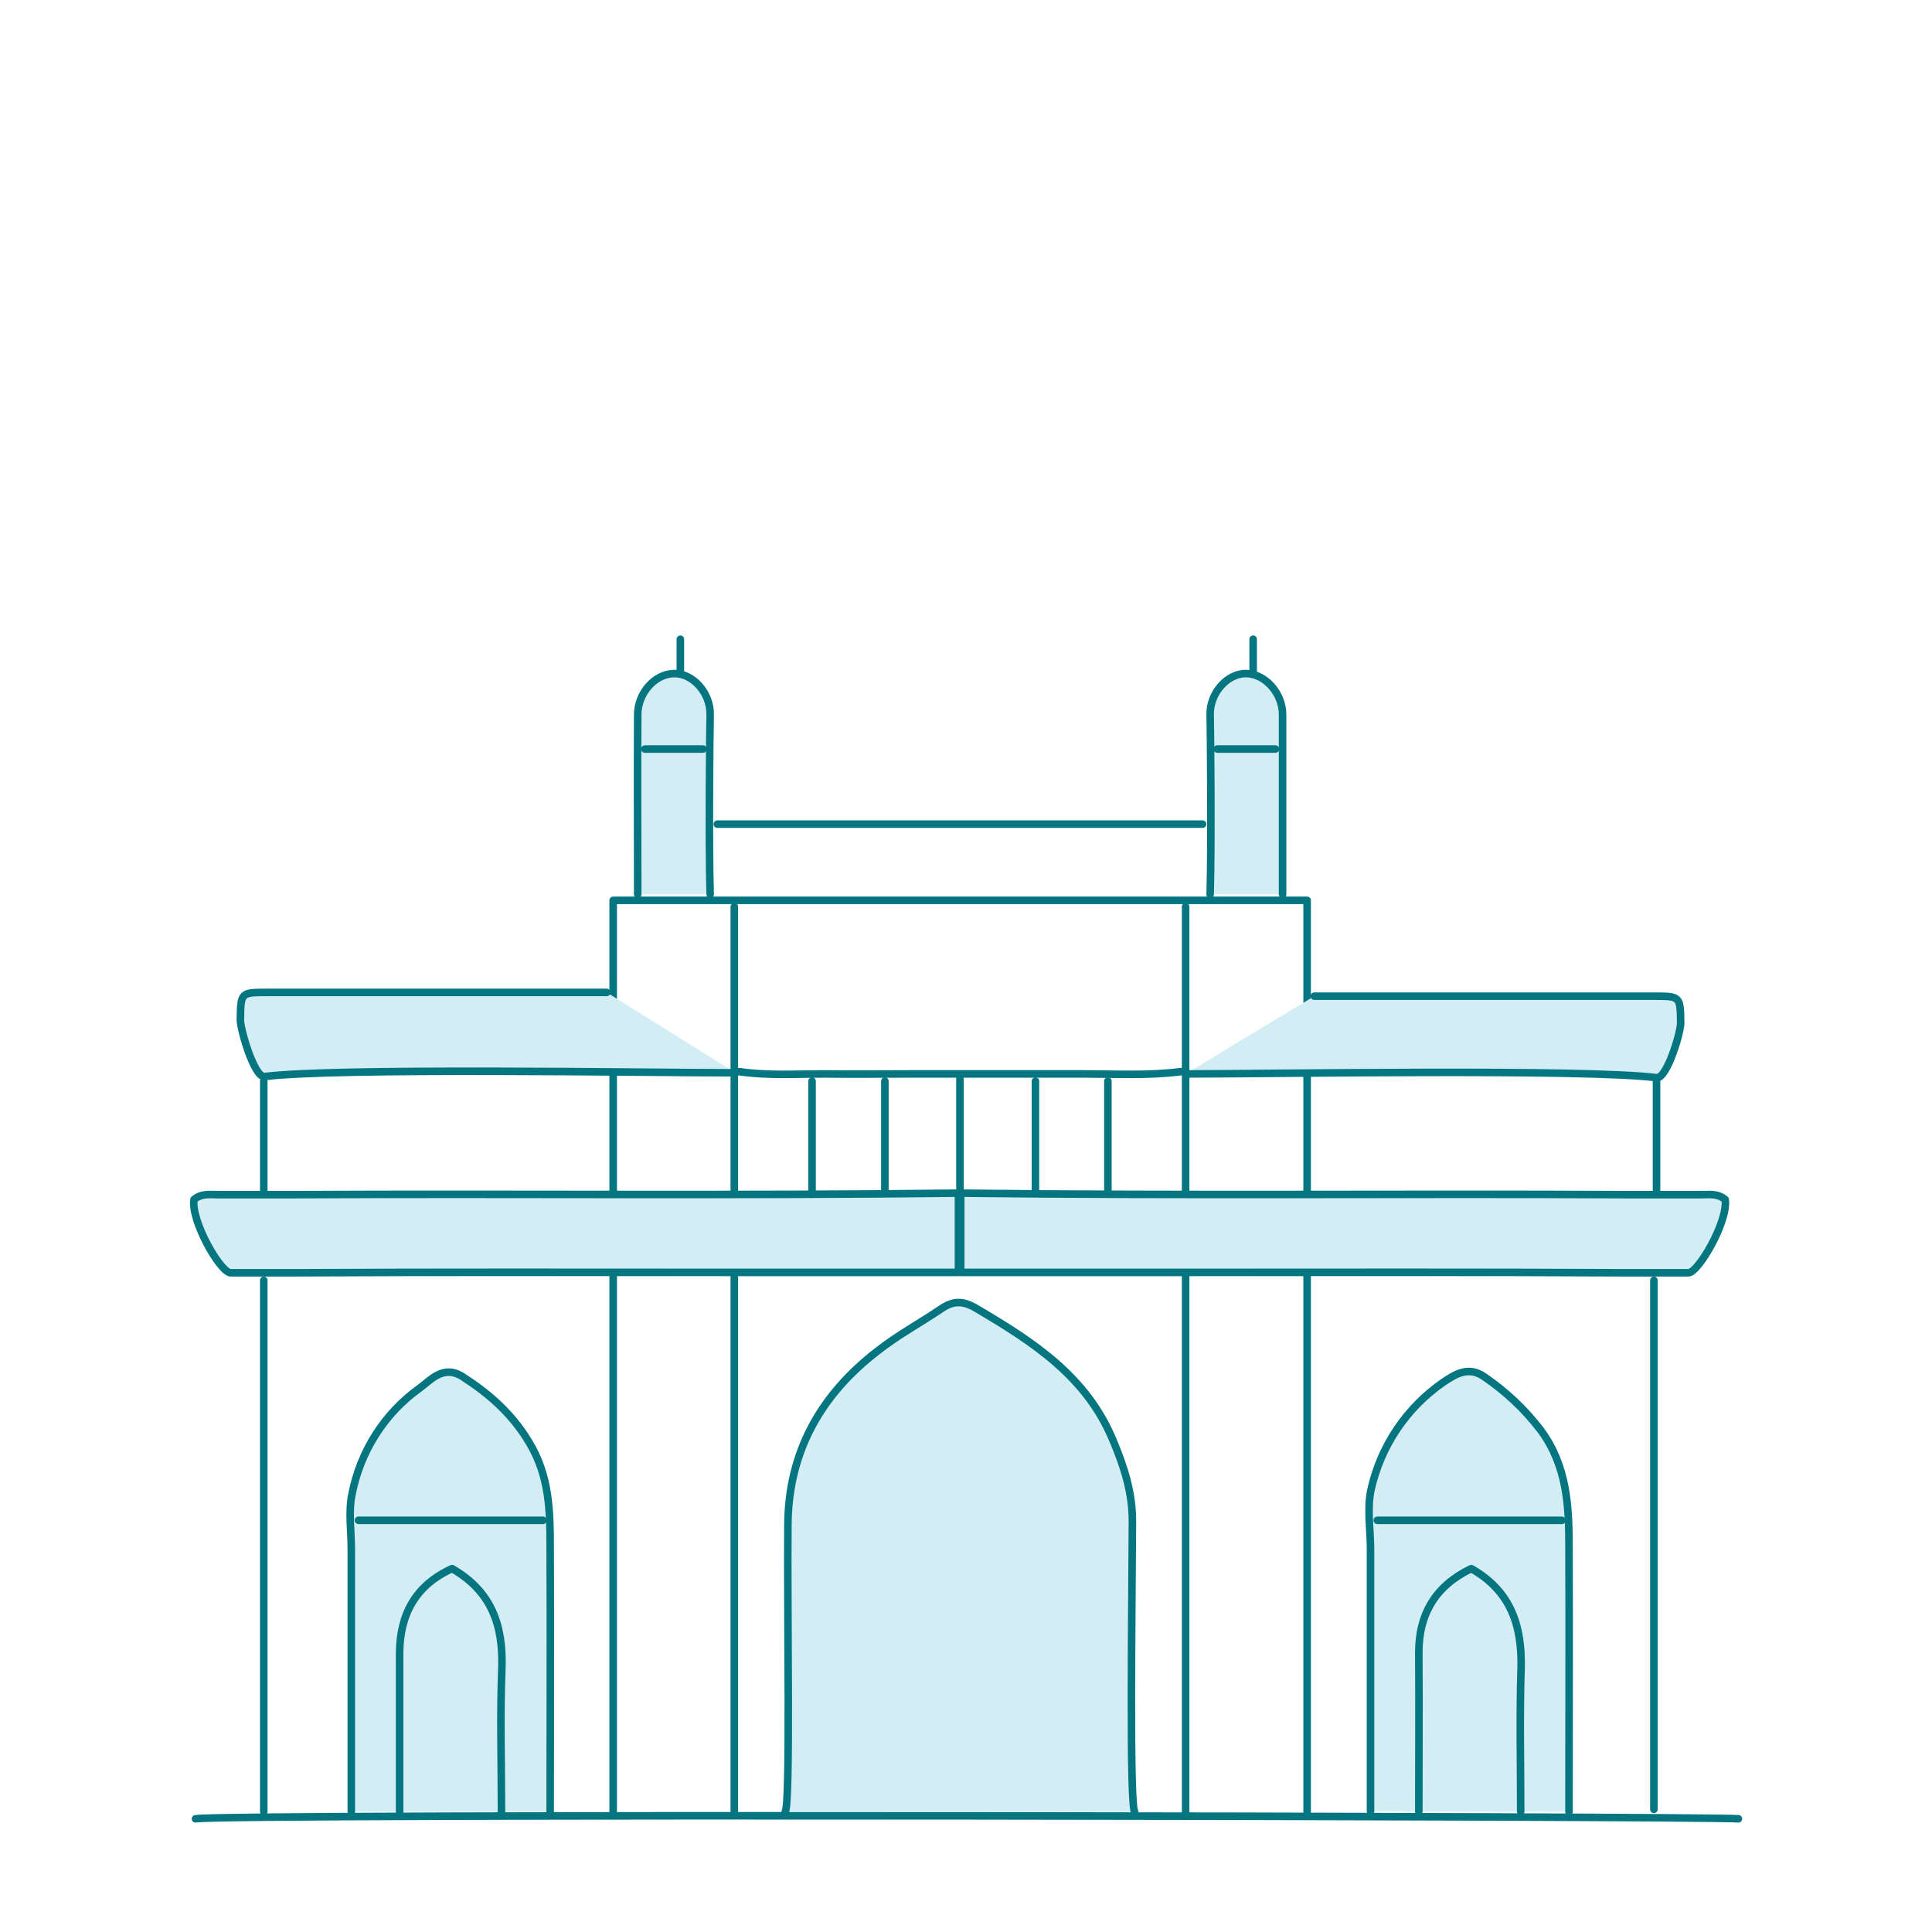<?xml version="1.0" encoding="utf-8"?>
<!-- Generator: Adobe Illustrator 26.0.1, SVG Export Plug-In . SVG Version: 6.00 Build 0)  -->
<svg version="1.1" id="Layer_1" xmlns="http://www.w3.org/2000/svg" xmlns:xlink="http://www.w3.org/1999/xlink" x="0px" y="0px"
	 viewBox="0 0 512 512" style="enable-background:new 0 0 512 512;" xml:space="preserve">
<style type="text/css">
	.st0{fill:none;stroke:#057680;stroke-width:2;stroke-linecap:round;stroke-linejoin:round;}
	.st1{fill:#D3EDF4;stroke:#057680;stroke-width:2;stroke-linecap:round;stroke-linejoin:round;}
</style>
<g>
	<path class="st0" d="M51.8,482c7.2-1.4,399.9-0.7,408.9,0"/>
	<path class="st1" d="M180.3,169.4v9.1"/>
	<path class="st1" d="M332.1,169.4v9.1"/>
	<path class="st1" d="M208.1,480.1c1.4-2,0.5-52.7,0.7-75.9c0.1-19.4,8.7-34.6,23.8-46.2c5.2-4.1,11.1-7.3,16.6-11
		c3.3-2.3,5.9-2.5,9.8-0.1c14.9,8.8,29,17.9,36,34.9c2.9,6.9,5.1,13.7,5.1,21.3c-0.1,23.6-0.8,75.1,0.6,77.1"/>
	<path class="st1" d="M194.6,240.3v239.8"/>
	<path class="st1" d="M346.4,317.4v162.7"/>
	<path class="st0" d="M346.4,316.1v-77.5H162.5v241.4"/>
	<path class="st1" d="M314.2,240.3v239.8"/>
	<path class="st1" d="M69.9,339.3v140.8"/>
	<path class="st1" d="M438.3,339.3v140.2"/>
	<path class="st1" d="M318.7,218.4H190.1"/>
	<path class="st1" d="M348.3,264h90c7,0,7,0,7.1,7.1c0,2.6-3.7,14.9-6.4,14.5c-18.9-2.4-102-1-124.8-1"/>
	<path class="st1" d="M415.8,480.1c0-23.4,0.1-46.7,0-70.1c0-10.9-0.5-21.5-7.5-31c-4.2-5.5-9.2-10.2-14.9-14.1
		c-4.2-3-7.8-0.7-10.9,1.4c-9.7,6.7-16.5,16.8-19.1,28.2c-1.2,5.1-0.2,10.7-0.2,16V480"/>
	<path class="st1" d="M145.8,480.1c0-23.4,0.1-46.7,0-70.1c0-9.6-0.2-18.9-5.6-27.8c-4.5-7.5-10.4-12.7-17.5-17.3
		c-5.2-3.4-8.6,0.9-11.4,2.9c-9.4,6.7-15.8,16.8-18,28.1c-1,4.7-0.2,9.8-0.2,14.8v69.4"/>
	<path class="st1" d="M403,480.1c0-12.6-0.3-25.3,0.1-37.9c0.3-11.2-2.6-20.5-13.2-26.5c-9.4,4.5-14,12-13.9,22.6
		c0.1,13.9,0,27.9,0,41.8"/>
	<path class="st1" d="M132.9,480.1c0-12.6-0.4-25.3,0.1-37.9c0.4-11.4-2.7-20.5-13.2-26.5c-9.7,4.4-13.9,12.2-13.9,22.6
		c0,13.9,0,27.9,0,41.8"/>
	<path class="st1" d="M95,402.9h48.9"/>
	<path class="st1" d="M365,402.9h48.9"/>
	<path class="st1" d="M320.7,237c0.4-12.9,0.1-44.6,0-47.6c-0.1-5.8,4.6-11,9.6-10.9c5,0.1,9.6,5.2,9.6,10.9c0,15.9,0,31.7,0,47.6"
		/>
	<path class="st1" d="M188.2,237c-0.4-12.9-0.1-44.6,0-47.6c0.1-5.8-4.6-11-9.6-10.9c-5.1,0.1-9.6,5.2-9.6,10.9
		c-0.1,15.9,0,31.7,0,47.6"/>
	<path class="st1" d="M254.4,285.9v29.6"/>
	<path class="st1" d="M69.9,286.5v28.9"/>
	<path class="st1" d="M439,286.5v28.9"/>
	<path class="st1" d="M293.6,286.5v28.9"/>
	<path class="st1" d="M274.4,286.5v28.9"/>
	<path class="st1" d="M234.5,286.5v28.9"/>
	<path class="st1" d="M215.2,286.5v28.9"/>
	<path class="st1" d="M195.9,284c7.5,1.1,15,0.6,22.5,0.6c7.5,0.1,15,0,22.5,0c15.4,0,30.9,0,46.3,0c8.6,0,17.2,0.5,25.7-0.6"/>
	<path class="st1" d="M322.6,198.5H338"/>
	<path class="st1" d="M170.9,198.5h15.4"/>
	<path class="st1" d="M160.8,263h-90c-7,0-7,0-7.1,7.3c0,2.6,3.7,15.3,6.4,15c18.9-2.4,102-1,124.8-1"/>
	<path class="st1" d="M457.2,317.9c-2-1.7-4.3-1.3-6.5-1.3c-6.6,0-13.3,0-19.9,0c-58.7-0.3-117.4,0.3-176.2-0.4v21h61.7
		c37.9,0,75.9-0.1,113.8,0.1c5.8,0,11.6,0,17.4,0C450.1,337.2,458,323.7,457.2,317.9z"/>
	<path class="st1" d="M51.4,317.9c2-1.7,4.3-1.3,6.5-1.3c6.6,0,13.3,0,19.9,0c58.7-0.3,117.4,0.3,176.2-0.4v21h-61.7
		c-37.9,0-75.9-0.1-113.8,0.1c-5.8,0-11.6,0-17.4,0C58.4,337.2,50.6,323.7,51.4,317.9z"/>
</g>
</svg>
